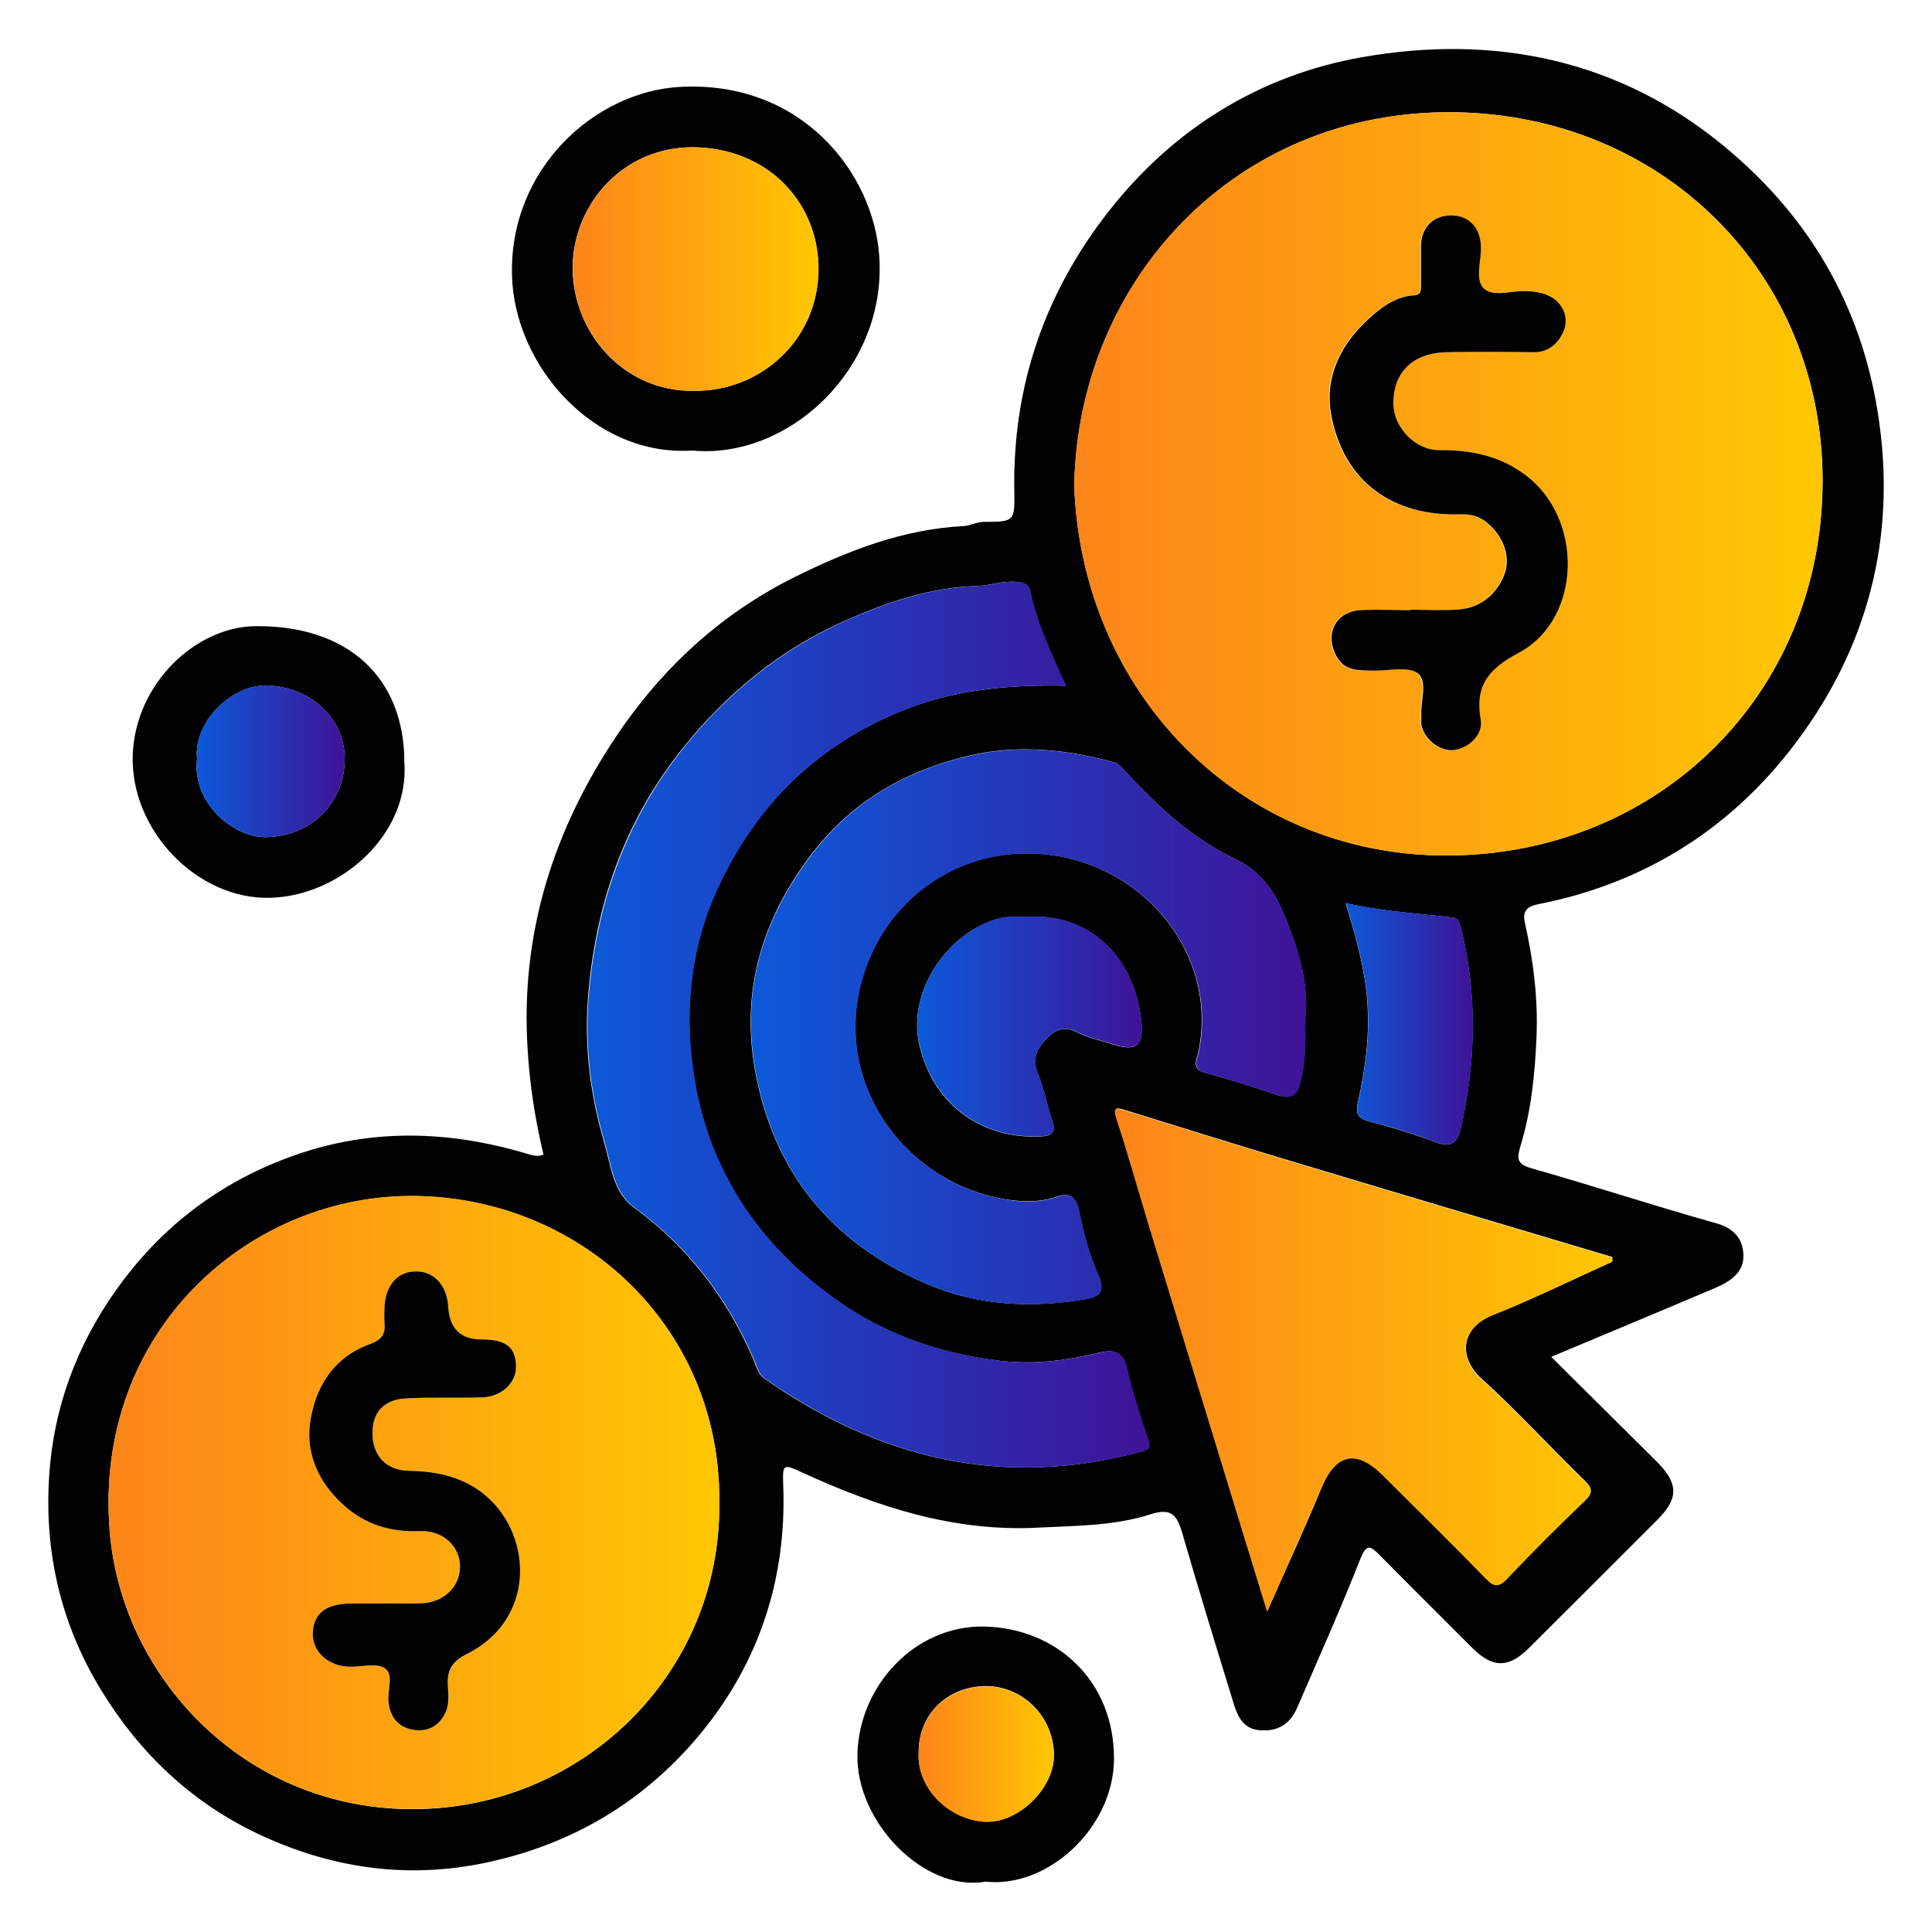 <?xml version="1.0" encoding="UTF-8"?> <svg xmlns="http://www.w3.org/2000/svg" xmlns:xlink="http://www.w3.org/1999/xlink" id="Layer_1" data-name="Layer 1" viewBox="0 0 100 100"><defs><style> .cls-1 { fill: url(#linear-gradient-2); } .cls-2 { fill: url(#linear-gradient-6); } .cls-3 { fill: url(#linear-gradient-10); } .cls-4 { fill: url(#linear-gradient-5); } .cls-5 { fill: url(#linear-gradient-7); } .cls-6 { fill: url(#linear-gradient-9); } .cls-7 { fill: url(#linear-gradient-3); } .cls-8 { fill: url(#linear-gradient); } .cls-9 { fill: url(#linear-gradient-4); } .cls-10 { fill: #010101; } .cls-11 { fill: url(#linear-gradient-8); } </style><linearGradient id="linear-gradient" x1="55.6" y1="25.04" x2="94.33" y2="25.04" gradientUnits="userSpaceOnUse"><stop offset="0" stop-color="#fd851a"></stop><stop offset="1" stop-color="#ffc702"></stop></linearGradient><linearGradient id="linear-gradient-2" x1="5.62" y1="77.77" x2="37.23" y2="77.77" xlink:href="#linear-gradient"></linearGradient><linearGradient id="linear-gradient-3" x1="30.38" y1="53.03" x2="59.49" y2="53.03" gradientUnits="userSpaceOnUse"><stop offset="0" stop-color="#0c59d9"></stop><stop offset="1" stop-color="#3f1398"></stop></linearGradient><linearGradient id="linear-gradient-4" x1="57.73" y1="70.39" x2="83.47" y2="70.39" xlink:href="#linear-gradient"></linearGradient><linearGradient id="linear-gradient-5" x1="38.87" y1="53.15" x2="67.61" y2="53.15" xlink:href="#linear-gradient-3"></linearGradient><linearGradient id="linear-gradient-6" x1="47.47" y1="53.13" x2="59.11" y2="53.13" xlink:href="#linear-gradient-3"></linearGradient><linearGradient id="linear-gradient-7" x1="69.66" y1="52.99" x2="76.23" y2="52.99" xlink:href="#linear-gradient-3"></linearGradient><linearGradient id="linear-gradient-8" x1="29.65" y1="13.93" x2="42.36" y2="13.93" xlink:href="#linear-gradient"></linearGradient><linearGradient id="linear-gradient-9" x1="10.18" y1="39.4" x2="17.84" y2="39.4" xlink:href="#linear-gradient-3"></linearGradient><linearGradient id="linear-gradient-10" x1="47.54" y1="90.79" x2="54.55" y2="90.79" xlink:href="#linear-gradient"></linearGradient></defs><path class="cls-10" d="m28.13,59.76c-.43-1.8-.71-3.6-.82-5.44-.37-5.79,1.21-11.01,4.33-15.82,2.41-3.72,5.54-6.67,9.51-8.64,2.74-1.36,5.6-2.47,8.72-2.63.37-.02.69-.22,1.08-.22,1.55,0,1.58-.02,1.55-1.63-.09-5.41,1.59-10.24,4.9-14.46,3.35-4.27,7.82-7.03,13.1-7.96,6.82-1.2,13.28.1,18.74,4.61,4.16,3.43,6.87,7.81,7.86,13.23,1.09,6.02-.03,11.61-3.41,16.61-3.38,5-8.11,8.23-14.11,9.4-.73.14-.75.55-.64,1.01.43,1.92.67,3.86.59,5.83-.08,1.91-.27,3.83-.83,5.67-.21.7-.16.94.6,1.16,3.18.9,6.33,1.94,9.51,2.83.94.26,1.41.81,1.43,1.67.02.89-.69,1.35-1.43,1.67-2.8,1.19-5.61,2.36-8.52,3.58,1.86,1.85,3.67,3.64,5.47,5.43,1.12,1.12,1.13,1.9.03,3-2.21,2.21-4.43,4.43-6.64,6.63-1.07,1.06-1.88,1.06-2.93.02-1.6-1.6-3.21-3.2-4.81-4.82-.47-.47-.67-.62-1,.2-1.02,2.59-2.16,5.14-3.27,7.7-.36.83-.97,1.24-1.91,1.17-.84-.06-1.14-.65-1.35-1.3-.91-2.96-1.82-5.91-2.68-8.89-.27-.92-.54-1.35-1.65-.99-1.87.6-3.84.59-5.81.69-4.36.23-8.32-1.07-12.19-2.84-1.02-.47-1.05-.48-1.01.66.18,4.79-1.23,9.11-4.23,12.78-2.86,3.49-6.57,5.75-11.06,6.72-4.19.91-8.18.3-11.96-1.5-3.39-1.62-6.06-4.15-8.03-7.37-2.23-3.62-3.07-7.61-2.66-11.79.34-3.47,1.66-6.65,3.77-9.45,2.3-3.05,5.28-5.22,8.9-6.49,3.99-1.4,7.98-1.27,11.98-.08.31.09.57.18.88.05Zm27.47-34.76c.33,10.83,8.56,19.26,19.22,19.28,10.92.02,19.51-8.27,19.52-19.39,0-10.74-8.27-18.95-19.09-19.08-11.3-.13-19.39,8.69-19.64,19.19Zm-18.37,52.77c.09-8.99-7.01-15.67-15.61-15.86-8.59-.18-16.8,6.9-15.94,17.37.62,7.47,6.84,14.2,15.37,14.36,8.91.16,16.28-6.9,16.18-15.86Zm17.93-42.28c-.77-1.67-1.5-3.23-1.86-4.92-.08-.36-.36-.42-.7-.45-.69-.07-1.34.19-2.02.21-2.4.07-4.63.82-6.8,1.78-3.36,1.48-6.12,3.73-8.42,6.59-3.07,3.81-4.57,8.21-4.93,13.03-.19,2.52.14,5.01.85,7.43.34,1.17.45,2.55,1.52,3.33,2.79,2.04,4.8,4.66,6.17,7.81.16.36.23.8.59,1.05,5.92,4.15,12.34,5.71,19.45,3.8.42-.11.57-.17.4-.66-.41-1.21-.81-2.43-1.09-3.67-.2-.88-.69-.98-1.4-.81-1.74.42-3.46.64-5.29.41-3.18-.4-6.05-1.44-8.62-3.33-4.08-2.99-6.57-6.99-7.19-11.99-.37-3.03-.05-6.08,1.24-8.96,2.06-4.56,5.39-7.76,10.06-9.52,2.53-.95,5.2-1.18,8.02-1.13Zm28.3,29.81c0-.08,0-.16-.01-.24-5.39-1.61-10.79-3.21-16.18-4.83-3.01-.9-6.01-1.84-9.02-2.77-.42-.13-.65-.21-.45.42.6,1.84,1.12,3.7,1.68,5.54,1.57,5.15,3.15,10.3,4.73,15.45.43,1.42.87,2.84,1.39,4.52,1.01-2.3,1.94-4.28,2.77-6.31.75-1.85,1.82-2.13,3.21-.74,1.78,1.77,3.57,3.53,5.32,5.33.42.43.66.53,1.12.03,1.3-1.37,2.64-2.71,4.01-4.02.43-.41.4-.64,0-1.04-1.8-1.75-3.5-3.61-5.35-5.29-1.19-1.08-1.1-2.62.59-3.29,2.11-.84,4.15-1.84,6.22-2.78Zm-15.92-12.49c.2-1.4-.13-2.93-.66-4.39-.57-1.59-1.18-3.12-2.97-3.97-2.17-1.03-3.97-2.69-5.61-4.47-.18-.2-.38-.45-.62-.52-2.44-.67-4.94-.93-7.42-.37-3.3.75-6.12,2.34-8.23,5.09-2.55,3.33-3.69,7-2.96,11.16.94,5.32,3.95,9,8.91,11.12,2.64,1.13,5.37,1.25,8.16.79.61-.1,1.13-.29.72-1.21-.48-1.09-.8-2.27-1.03-3.44-.15-.77-.6-.84-1.09-.67-.91.32-1.86.28-2.73.14-4.87-.81-8.52-5.45-7.6-10.49.93-5.08,5.68-8.33,10.8-7.18,4.58,1.03,7.83,5.45,6.8,10.13-.06.27-.36.8.33.98,1.29.35,2.56.76,3.83,1.18.83.27,1.04-.21,1.18-.87.2-.94.24-1.88.18-3.02Zm-14.35-5.36c-.48.02-.98-.03-1.43.08-2.72.69-4.78,3.78-4.19,6.48.72,3.27,3.36,4.98,6.35,4.81.52-.03.74-.22.55-.79-.28-.82-.43-1.69-.76-2.49-.3-.73-.03-1.25.41-1.73.43-.46.92-.75,1.63-.38.59.3,1.26.43,1.9.64,1.12.36,1.54.06,1.43-1.12-.3-3.26-2.52-5.66-5.89-5.5Zm16.46-.69c1.23,3.92,1.55,6.18.62,10.37-.09.41-.04.75.54.9,1.19.3,2.37.67,3.53,1.1.78.29,1.1-.01,1.26-.7.79-3.44.87-6.88.04-10.32-.07-.29-.13-.58-.44-.62-1.8-.21-3.62-.31-5.55-.74Z"></path><path class="cls-10" d="m35.84,23.32c-5.09.33-9.23-4.39-9.34-9.09-.13-5.52,4.3-9.48,8.67-9.73,6.33-.36,10.05,4.47,10.34,8.76.4,5.81-4.69,10.53-9.67,10.06Zm.08-3.09c3.42.03,6.4-2.6,6.44-6.24.04-3.35-2.43-6.18-6.18-6.36-3.88-.19-6.56,2.96-6.54,6.27.02,3.34,2.66,6.39,6.27,6.33Z"></path><path class="cls-10" d="m20.93,39.46c.27,3.76-3.34,6.91-6.93,7.01-3.79.11-7.25-3.49-7.13-7.37.12-3.73,3.28-6.66,6.34-6.69,4.8-.05,7.72,2.66,7.72,7.05Zm-10.73-.17c-.27,2.35,1.97,4.08,3.58,4.04,2.37-.06,3.97-1.75,4.06-3.88.09-2.25-1.73-3.84-3.92-3.97-1.88-.11-3.92,1.86-3.72,3.81Z"></path><path class="cls-10" d="m50.97,97.4c-3.15.52-6.67-3.1-6.59-6.59.08-3.57,2.99-6.69,6.56-6.62,3.76.08,6.74,2.82,6.72,6.86-.02,3.55-3.43,6.72-6.69,6.34Zm-3.42-6.72c-.12,1.78,1.45,3.45,3.37,3.6,1.74.13,3.66-1.71,3.63-3.47-.03-2-1.65-3.55-3.53-3.54-1.98.02-3.47,1.45-3.47,3.4Z"></path><path class="cls-8" d="m55.6,25c.25-10.5,8.34-19.32,19.64-19.19,10.82.13,19.1,8.34,19.09,19.08,0,11.11-8.6,19.41-19.52,19.39-10.66-.02-18.89-8.45-19.22-19.28Zm17.41,6.56h0c-.86.01-1.72-.02-2.58.02-1.3.05-1.9,1.18-1.31,2.34.43.85,1.18.78,1.93.79.78.02,1.79-.25,2.3.14.55.42.12,1.47.19,2.25.01.14-.02.28,0,.41.13.76.95,1.4,1.67,1.31.79-.09,1.53-.8,1.4-1.56-.31-1.76.39-2.62,1.98-3.48,3.27-1.75,3.37-6.99.27-9.24-1.33-.96-2.79-1.25-4.38-1.24-1.23.01-2.37-1.16-2.39-2.38-.02-1.63.99-2.65,2.74-2.69,1.51-.03,3.02-.03,4.53,0,.77.01,1.25-.47,1.52-1.04.26-.56.12-1.23-.41-1.67-.43-.36-.96-.44-1.52-.45-.75-.02-1.71.32-2.18-.14-.48-.46-.12-1.43-.15-2.17-.04-.98-.62-1.61-1.55-1.61-.93,0-1.54.62-1.55,1.6,0,.65,0,1.31,0,1.96,0,.26.07.55-.37.58-1.01.06-1.78.69-2.44,1.31-1.36,1.27-2.18,2.93-1.85,4.79.62,3.59,3.25,5.35,6.72,5.23.55-.02.99.13,1.4.47.84.72,1.23,1.81.81,2.76-.43.98-1.23,1.62-2.34,1.7-.82.06-1.65.01-2.47.01Z"></path><path class="cls-1" d="m37.23,77.77c.1,8.96-7.27,16.02-16.18,15.86-8.53-.15-14.75-6.89-15.37-14.36-.86-10.46,7.35-17.55,15.94-17.37,8.6.18,15.7,6.87,15.61,15.86Zm-17.4,5.23c-.58,0-1.17-.01-1.75,0-1.28.03-1.9.56-1.89,1.62,0,.9.84,1.62,1.92,1.65.62.01,1.38-.2,1.81.08.48.32.12,1.14.19,1.74.09.81.54,1.33,1.32,1.45.8.12,1.4-.29,1.68-1.03.13-.33.12-.74.08-1.11-.08-.84.12-1.36.99-1.8,3.82-1.92,3.36-6.76.38-8.61-1.04-.64-2.17-.85-3.37-.86-1.21-.02-1.94-.82-1.91-2.02.02-1.02.61-1.67,1.73-1.73,1.3-.07,2.61-.01,3.92-.05,1.03-.03,1.79-.74,1.78-1.59-.01-1.01-.52-1.41-1.78-1.41q-1.63,0-1.73-1.69c-.06-1.09-.72-1.82-1.64-1.83-.98-.01-1.62.73-1.66,1.9,0,.24-.02.48,0,.72.06.61-.12.9-.78,1.15-1.89.69-2.86,2.29-3.08,4.15-.19,1.57.48,3.01,1.7,4.13,1.14,1.04,2.46,1.45,3.99,1.39,1.22-.05,2.1.81,2.08,1.87-.02,1.04-.86,1.83-2.02,1.87-.65.02-1.31,0-1.96,0Z"></path><path class="cls-7" d="m55.17,35.49c-2.82-.05-5.49.17-8.02,1.13-4.67,1.76-8,4.96-10.06,9.52-1.3,2.88-1.62,5.93-1.24,8.96.61,4.99,3.11,9,7.19,11.99,2.57,1.89,5.44,2.93,8.62,3.33,1.83.23,3.55.01,5.29-.41.71-.17,1.2-.07,1.4.81.28,1.24.67,2.46,1.09,3.67.17.49.02.55-.4.66-7.11,1.91-13.53.35-19.45-3.8-.36-.25-.43-.69-.59-1.05-1.37-3.15-3.38-5.77-6.17-7.81-1.07-.78-1.18-2.16-1.52-3.33-.71-2.42-1.04-4.91-.85-7.43.37-4.81,1.87-9.21,4.93-13.03,2.3-2.86,5.06-5.1,8.42-6.59,2.17-.96,4.39-1.7,6.8-1.78.68-.02,1.32-.28,2.02-.21.34.03.63.09.7.45.36,1.69,1.09,3.25,1.86,4.92Z"></path><path class="cls-9" d="m83.47,65.3c-2.07.93-4.11,1.94-6.22,2.78-1.68.67-1.78,2.2-.59,3.29,1.86,1.69,3.56,3.54,5.35,5.29.41.4.44.63,0,1.04-1.37,1.31-2.71,2.64-4.01,4.02-.47.49-.7.4-1.12-.03-1.75-1.8-3.54-3.56-5.32-5.33-1.39-1.38-2.45-1.1-3.21.74-.83,2.03-1.75,4.01-2.77,6.31-.52-1.69-.96-3.11-1.39-4.52-1.58-5.15-3.15-10.3-4.73-15.45-.56-1.85-1.08-3.71-1.68-5.54-.2-.63.03-.55.45-.42,3,.93,6.01,1.86,9.02,2.77,5.39,1.62,10.79,3.22,16.18,4.83,0,.08,0,.16.01.24Z"></path><path class="cls-4" d="m67.55,52.81c.05,1.14.02,2.08-.18,3.02-.14.66-.35,1.14-1.18.87-1.27-.41-2.54-.83-3.83-1.18-.69-.19-.39-.72-.33-.98,1.03-4.68-2.22-9.1-6.8-10.13-5.12-1.15-9.87,2.1-10.8,7.18-.92,5.04,2.72,9.68,7.6,10.49.87.15,1.82.18,2.73-.14.49-.17.94-.1,1.09.67.23,1.17.55,2.35,1.03,3.44.4.92-.12,1.11-.72,1.21-2.78.46-5.52.33-8.16-.79-4.96-2.12-7.97-5.8-8.91-11.12-.74-4.16.41-7.83,2.96-11.16,2.11-2.76,4.93-4.35,8.23-5.09,2.48-.56,4.97-.3,7.42.37.24.06.44.32.62.52,1.64,1.78,3.44,3.44,5.61,4.47,1.79.85,2.4,2.38,2.97,3.97.53,1.46.85,2.99.66,4.39Z"></path><path class="cls-2" d="m53.2,47.44c3.37-.16,5.59,2.24,5.89,5.5.11,1.17-.31,1.48-1.43,1.12-.64-.21-1.31-.34-1.9-.64-.71-.36-1.2-.08-1.63.38-.44.47-.71,1-.41,1.73.33.8.47,1.67.76,2.49.2.57-.03.76-.55.79-2.98.17-5.63-1.54-6.35-4.81-.6-2.7,1.47-5.79,4.19-6.48.46-.12.96-.06,1.43-.08Z"></path><path class="cls-5" d="m69.66,46.75c1.93.42,3.75.53,5.55.74.3.03.37.33.44.62.83,3.45.75,6.89-.04,10.32-.16.68-.48.99-1.26.7-1.15-.43-2.33-.81-3.53-1.1-.58-.15-.63-.49-.54-.9.93-4.18.61-6.44-.62-10.37Z"></path><path class="cls-11" d="m35.92,20.23c-3.61.05-6.25-3-6.27-6.33-.02-3.31,2.66-6.46,6.54-6.27,3.75.18,6.22,3.02,6.18,6.36-.05,3.64-3.02,6.28-6.44,6.24Z"></path><path class="cls-6" d="m10.2,39.29c-.21-1.95,1.84-3.93,3.72-3.81,2.19.13,4.01,1.72,3.92,3.97-.09,2.14-1.69,3.82-4.06,3.88-1.61.04-3.85-1.69-3.58-4.04Z"></path><path class="cls-3" d="m47.55,90.69c0-1.94,1.49-3.38,3.47-3.4,1.88-.02,3.5,1.54,3.53,3.54.03,1.76-1.89,3.6-3.63,3.47-1.91-.15-3.49-1.82-3.37-3.6Z"></path><path class="cls-10" d="m73.01,31.56c.82,0,1.65.05,2.47-.01,1.1-.08,1.91-.72,2.34-1.7.42-.95.03-2.04-.81-2.76-.4-.35-.85-.49-1.4-.47-3.47.12-6.09-1.64-6.72-5.23-.32-1.86.49-3.52,1.85-4.79.66-.62,1.43-1.25,2.44-1.31.43-.03.36-.32.37-.58,0-.65,0-1.31,0-1.96,0-.97.62-1.6,1.55-1.6.93,0,1.52.63,1.55,1.61.03.74-.33,1.71.15,2.17.47.46,1.44.11,2.18.14.55.02,1.09.1,1.52.45.53.44.67,1.11.41,1.67-.27.57-.75,1.05-1.52,1.04-1.51-.02-3.02-.03-4.53,0-1.75.04-2.77,1.06-2.74,2.69.02,1.23,1.16,2.4,2.39,2.38,1.59-.01,3.05.27,4.38,1.24,3.1,2.24,3,7.49-.27,9.24-1.59.85-2.29,1.71-1.98,3.48.13.76-.61,1.47-1.4,1.56-.72.08-1.54-.56-1.67-1.31-.02-.13,0-.28,0-.41-.07-.77.36-1.83-.19-2.25-.51-.38-1.51-.12-2.3-.14-.75-.02-1.5.05-1.93-.79-.59-1.15,0-2.28,1.31-2.34.86-.04,1.72,0,2.58,0h0Z"></path><path class="cls-10" d="m19.83,82.99c.65,0,1.31.02,1.96,0,1.16-.04,2-.83,2.02-1.87.02-1.06-.86-1.92-2.08-1.87-1.54.06-2.86-.35-3.99-1.39-1.22-1.11-1.89-2.56-1.7-4.13.23-1.86,1.19-3.46,3.08-4.15.66-.24.84-.53.78-1.15-.02-.24,0-.48,0-.72.03-1.17.68-1.92,1.66-1.9.92,0,1.58.74,1.64,1.83q.1,1.69,1.73,1.69c1.26,0,1.77.4,1.78,1.41,0,.85-.75,1.56-1.78,1.59-1.31.04-2.61-.02-3.92.05-1.12.06-1.71.7-1.73,1.73-.03,1.21.7,2.01,1.91,2.02,1.2.02,2.33.22,3.37.86,2.98,1.85,3.44,6.69-.38,8.61-.88.44-1.07.95-.99,1.8.03.37.04.77-.08,1.11-.28.74-.88,1.15-1.68,1.03-.79-.12-1.24-.64-1.32-1.45-.07-.6.29-1.42-.19-1.74-.43-.29-1.2-.07-1.81-.08-1.08-.02-1.91-.74-1.92-1.65,0-1.06.61-1.59,1.89-1.62.58-.01,1.17,0,1.75,0Z"></path></svg> 